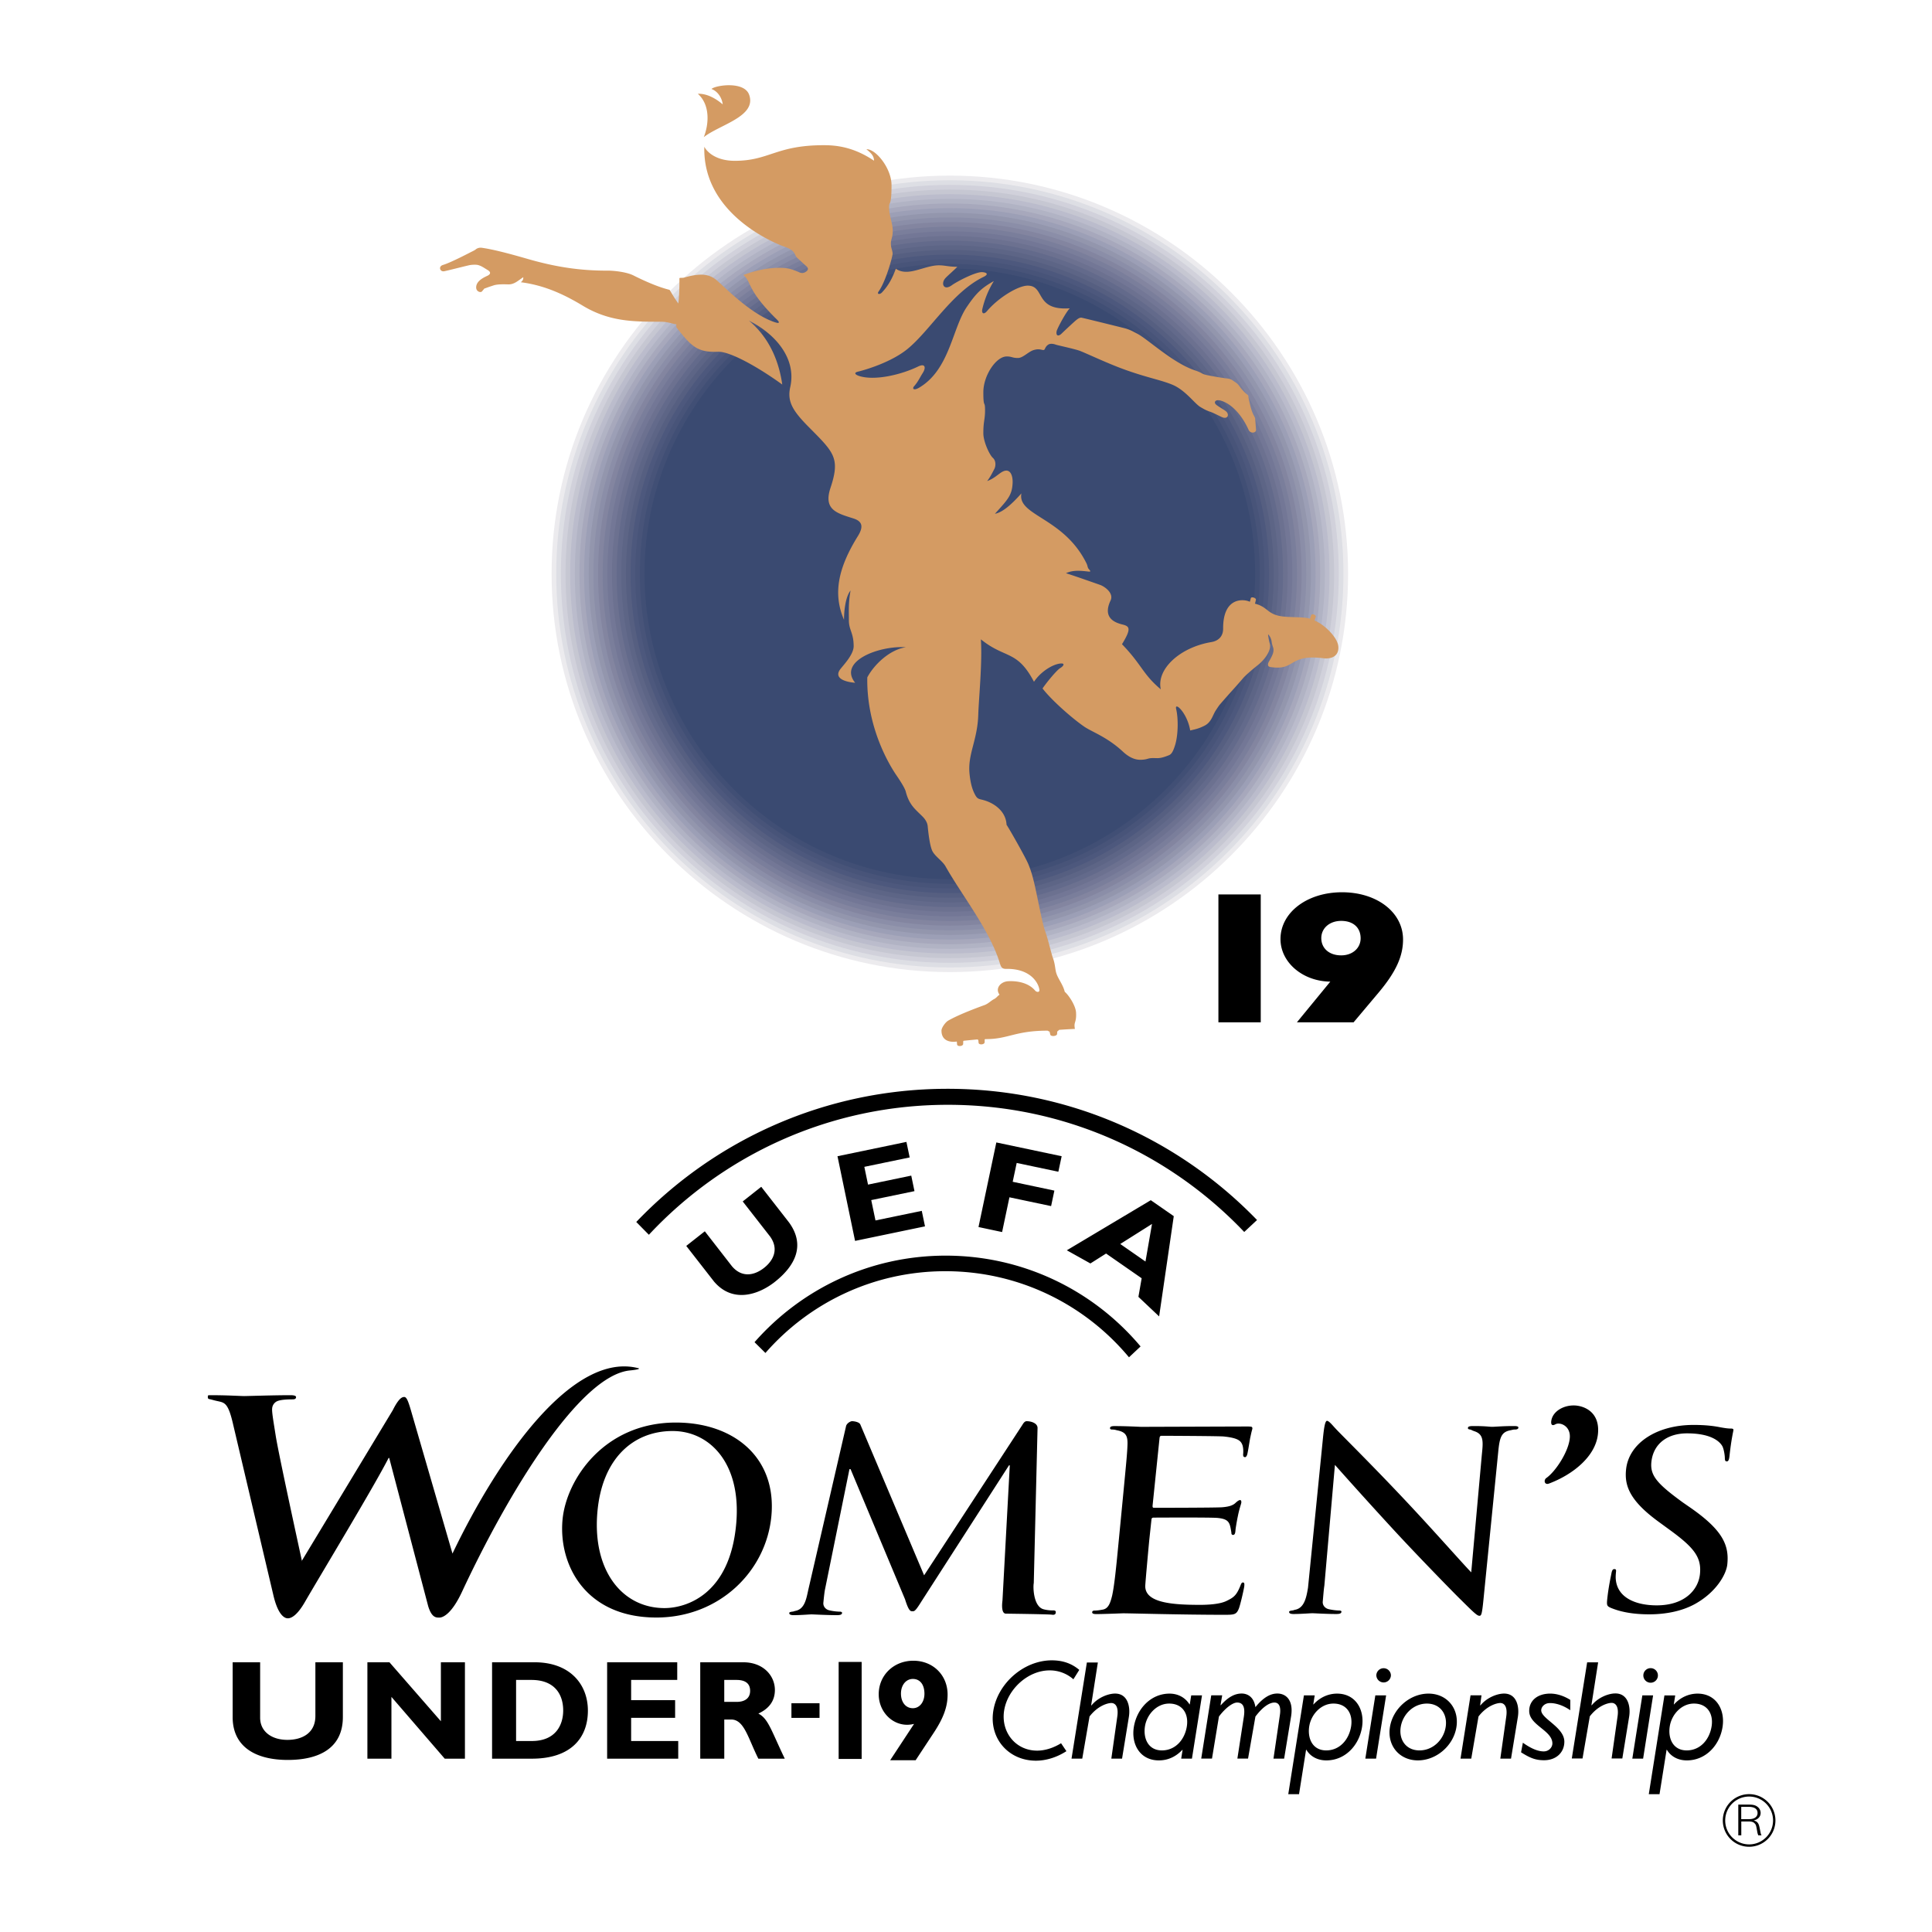 <svg xmlns="http://www.w3.org/2000/svg" width="2500" height="2500" viewBox="0 0 192.756 192.756"><g fill-rule="evenodd" clip-rule="evenodd"><path fill="#fff" d="M0 0h192.756v192.756H0V0z"/><path d="M94.765 17.057c22.139 0 40.196 18.057 40.196 40.197 0 22.139-18.057 40.195-40.196 40.195-22.14 0-40.197-18.056-40.197-40.195 0-22.14 18.057-40.197 40.197-40.197z" fill="#fff"/><path d="M94.765 17.521c21.883 0 39.733 17.848 39.733 39.733 0 21.884-17.85 39.732-39.733 39.732-21.884 0-39.732-17.848-39.732-39.732 0-21.885 17.848-39.733 39.732-39.733z" fill="#ecebee"/><path d="M94.765 17.984c21.629 0 39.27 17.641 39.27 39.27 0 21.629-17.641 39.27-39.27 39.27-21.629 0-39.27-17.641-39.27-39.27.001-21.629 17.641-39.27 39.27-39.27z" fill="#dddee4"/><path d="M94.765 18.448c21.374 0 38.805 17.432 38.805 38.806s-17.432 38.807-38.805 38.807-38.806-17.434-38.806-38.807c0-21.374 17.433-38.806 38.806-38.806z" fill="#d1d1db"/><path d="M94.765 18.912c21.118 0 38.342 17.224 38.342 38.342s-17.225 38.342-38.342 38.342c-21.118 0-38.342-17.224-38.342-38.342 0-21.119 17.224-38.342 38.342-38.342z" fill="#c6c7d2"/><path d="M94.765 19.375c20.862 0 37.879 17.016 37.879 37.879s-17.018 37.878-37.879 37.878c-20.863 0-37.879-17.016-37.879-37.878 0-20.863 17.016-37.879 37.879-37.879z" fill="#bbbccc"/><path d="M94.765 19.838c20.608 0 37.415 16.807 37.415 37.416 0 20.608-16.807 37.416-37.415 37.416S57.349 77.863 57.349 57.254c.001-20.609 16.808-37.416 37.416-37.416z" fill="#b1b3c4"/><path d="M94.765 20.301c20.352 0 36.952 16.599 36.952 36.953 0 20.353-16.6 36.952-36.952 36.952-20.353 0-36.952-16.599-36.952-36.952 0-20.354 16.599-36.953 36.952-36.953z" fill="#a7a8bc"/><path d="M94.765 20.765c20.098 0 36.489 16.391 36.489 36.489s-16.391 36.489-36.489 36.489-36.489-16.391-36.489-36.489 16.391-36.489 36.489-36.489z" fill="#9c9fb6"/><path d="M94.765 21.228c19.842 0 36.026 16.183 36.026 36.026 0 19.842-16.184 36.025-36.026 36.025S58.74 77.096 58.74 57.254c0-19.843 16.183-36.026 36.025-36.026z" fill="#9396ad"/><path d="M94.765 21.691c19.586 0 35.561 15.975 35.561 35.562 0 19.587-15.975 35.562-35.561 35.562-19.587 0-35.562-15.975-35.562-35.562 0-19.586 15.975-35.562 35.562-35.562z" fill="#8b8ea8"/><path d="M94.765 22.156c19.331 0 35.098 15.766 35.098 35.098s-15.768 35.098-35.098 35.098c-19.332 0-35.098-15.767-35.098-35.098 0-19.332 15.766-35.098 35.098-35.098z" fill="#8385a0"/><path d="M94.765 22.619c19.077 0 34.635 15.559 34.635 34.635s-15.559 34.635-34.635 34.635S60.13 76.33 60.13 57.254c0-19.077 15.559-34.635 34.635-34.635z" fill="#7a7e9b"/><path d="M94.765 23.082c18.821 0 34.17 15.351 34.17 34.172 0 18.821-15.35 34.171-34.17 34.171s-34.171-15.35-34.171-34.171c0-18.821 15.35-34.172 34.171-34.172z" fill="#737796"/><path d="M94.765 23.545c18.565 0 33.708 15.143 33.708 33.708S113.33 90.962 94.765 90.962c-18.566 0-33.708-15.142-33.708-33.708s15.142-33.709 33.708-33.709z" fill="#6c7190"/><path d="M94.765 24.009c18.311 0 33.245 14.934 33.245 33.245 0 18.31-14.934 33.245-33.245 33.245S61.52 75.564 61.52 57.254c.001-18.311 14.935-33.245 33.245-33.245z" fill="#636a8b"/><path d="M94.765 24.472c18.055 0 32.782 14.726 32.782 32.782 0 18.056-14.727 32.781-32.782 32.781-18.056 0-32.781-14.726-32.781-32.781 0-18.056 14.725-32.782 32.781-32.782z" fill="#5d6586"/><path d="M94.765 24.935c17.799 0 32.317 14.518 32.317 32.319 0 17.8-14.518 32.318-32.317 32.318-17.801 0-32.318-14.518-32.318-32.318 0-17.801 14.517-32.319 32.318-32.319z" fill="#565f81"/><path d="M94.765 25.399c17.545 0 31.854 14.309 31.854 31.854S112.31 89.107 94.765 89.107 62.911 74.798 62.911 57.253 77.22 25.399 94.765 25.399z" fill="#4d587d"/><path d="M94.765 25.863c17.29 0 31.391 14.101 31.391 31.391s-14.102 31.391-31.391 31.391-31.39-14.102-31.39-31.391c0-17.29 14.101-31.391 31.39-31.391z" fill="#485479"/><path d="M94.765 26.326c17.034 0 30.926 13.893 30.926 30.928s-13.893 30.927-30.926 30.927c-17.035 0-30.928-13.893-30.928-30.927S77.73 26.326 94.765 26.326z" fill="#414f75"/><path d="M94.765 26.79c16.78 0 30.463 13.685 30.463 30.464 0 16.779-13.684 30.464-30.463 30.464S64.3 74.033 64.3 57.254c0-16.78 13.685-30.464 30.465-30.464z" fill="#3a4a71"/><path d="M69.625 9.358c1.253 1.121 1.099 3.052.592 4.326 1.581-1.251 5.309-2.062 4.523-4.236-.498-1.379-3.36-.945-3.756-.572.682.262 1.054.944 1.121 1.536-.616-.526-1.536-1.097-2.48-1.054zm63.891 55.065c-.117-.857-1.375-2.117-2.363-2.514.033-.113.08-.252.119-.375.055-.19-.398-.343-.455-.161-.031.098-.072.215-.119.353-.533-.181-1.74-.122-2.604-.208-1.688-.169-1.529-.949-2.885-1.289.027-.114.068-.258.094-.382.047-.192-.461-.35-.508-.164-.025.1-.059.219-.098.358-.521-.273-2.684-.569-2.664 2.678.004.77-.469 1.22-1.168 1.34-3.17.527-5.506 2.722-5.051 4.715-1.797-1.498-1.895-2.464-3.873-4.501.979-1.59.74-1.792.051-1.964-.691-.174-2.035-.615-1.191-2.397.355-.748-.621-1.408-1.033-1.553-.881-.306-2.227-.788-3.414-1.17.693-.327 1.441-.254 2.232-.165.309.034.186-.081.031-.263-.119-.141-.094-.295-.211-.54-2.271-4.625-6.922-4.748-6.502-6.994-.877.986-1.832 1.893-2.643 2.033 1.297-1.424 1.707-1.851 1.766-3.05.041-.766-.246-1.673-1.172-1.05-.408.274-.711.59-1.367.838.295-.381.52-.827.719-1.213.135-.258.191-.798-.148-1.102-.344-.304-.951-1.632-.951-2.45 0-1.272.17-1.309.17-2.314 0-1.027-.17-.114-.17-1.786 0-1.671 1.271-3.569 2.334-3.569.531 0 .531.152 1.121.152.51 0 1.043-.646 1.596-.799.428-.117.588-.056.873 0 .285.058.15-.266.549-.53.215-.144.551-.078.76 0 .211.075 1.957.437 2.469.644.791.323 2.516 1.134 3.986 1.69 2.443.922 3.9 1.143 5.146 1.651 1.324.543 2.24 1.898 2.828 2.241.391.229.588.341.986.473.246.083.771.351 1.121.515.627.292.799-.247.455-.55-.18-.163-.701-.437-.986-.665-.283-.229-.115-.57.436-.419 1.004.277 2.068 1.319 2.789 2.917.188.417.756.312.742.007-.006-.176-.068-.899-.076-1-.006-.103 0-.185-.119-.393-.268-.462-.408-1.143-.547-1.77-.025-.13.016-.255-.117-.349-.277-.2-.645-.618-.775-.815a1.449 1.449 0 0 0-.314-.35c-.182-.124-.297-.198-.404-.277-.201-.146-.441-.168-.701-.196a28.592 28.592 0 0 1-1.844-.318c-.621-.136-.35-.185-1.209-.476-2.246-.755-4.766-3.183-5.797-3.684-.34-.167-.625-.359-1.193-.512-.246-.064-3.283-.819-4.27-1.047-.221-.053-.426.119-.574.233-.148.115-.99.896-1.459 1.347-.342.326-.572.208-.496-.229.043-.244.893-1.858 1.311-2.295-3.549.247-2.43-2.262-4.195-2.262-.951 0-2.926 1.195-4.064 2.545-.32.378-.574.232-.453-.249a9.35 9.35 0 0 1 1.139-2.751c-1.293.72-1.811 1.279-2.698 2.581-1.46 2.146-1.701 6.247-4.755 8.054-.547.324-.722.104-.495-.153.393-.446.542-.819.864-1.33.326-.513.243-.977-.473-.627-1.67.814-4.367 1.461-5.923.93-.302-.102-.552-.303-.077-.418.624-.148 3.269-.898 4.936-2.258 2.26-1.843 4.461-5.679 7.595-7.197.498-.242.379-.436-.131-.473-.627-.048-2.49.912-3.039 1.309-.817.589-1.121-.189-.627-.722.248-.265.854-.777 1.176-1.12-.873 0-1.215-.15-1.842-.15-1.425 0-3.095 1.195-4.291.34-.362 1.006-.777 1.728-1.387 2.373-.212.226-.54.189-.321-.114.706-.984 1.387-3.456 1.387-3.759 0-.304-.172-.55-.172-1.006 0-.454.185-.567.185-1.292 0-.726-.364-1.468-.364-2.375 0-.571.244.004.244-2.16 0-1.71-1.604-3.645-2.503-3.582.342.286.762.603.754 1.138-2.086-1.403-3.831-1.545-5.007-1.545-4.784 0-5.432 1.557-8.883 1.557-1.864 0-2.771-.874-3.038-1.404-.19 6.911 7.43 9.775 7.979 9.968 1.254.438.896.777 1.349 1.177.266.229.592.552.817.741.326.27.19.474-.076.627-.266.151-.476.074-.684-.021a6.115 6.115 0 0 0-.834-.301c-.379-.114-2.183-.343-4.653.606.855.722.286 1.442 3.343 4.444.272.266.283.418-.152.284-2.431-.759-5.198-3.658-5.885-4.228-.689-.569-1.525-.731-3.219-.242-.205.06-.479-.027-.471.097s.007 1.657-.107 2.494c-.435-.608-.625-.97-.873-1.368-1.252-.303-2.728-.997-3.618-1.444-.675-.337-1.927-.475-2.534-.473-2.786.014-5.146-.377-7.572-1.045-.771-.211-3.467-1.033-5.058-1.241a.81.81 0 0 0-.509.127c-.122.109-.272.181-.471.279-.21.103-2.038 1.068-2.84 1.311-.509.152-.299.715.118.63.418-.085 1.911-.469 2.449-.591.261-.063.719-.085.935-.026.337.094.516.235.956.5.445.271.147.485-.024.564-.404.188-1.129.533-1.129 1.165 0 .286.194.404.288.437.19.068.279-.016.315-.062.033-.046.185-.223.208-.25.031-.042.037-.015.093-.036.23-.091.509-.183.833-.289.442-.146 1.19-.105 1.478-.101.594.012.984-.391 1.482-.715.016.149-.013.333-.247.5 2.051.265 3.947.988 6.172 2.334 2.677 1.621 5.138 1.607 7.803 1.607.784 0 1.254.258 1.554.251-.011.135-.025.276.021.338 1.472 1.873 2.074 2.492 4.133 2.406 1.107-.048 3.815 1.395 6.405 3.272-.286-2.021-1.112-4.526-3.331-6.378 2.675 1.338 4.771 3.795 4.128 6.634-.317 1.413.219 2.339 1.824 3.96 2.516 2.543 3.194 3.084 2.192 6.092-.732 2.192.651 2.535 2.274 3.048.92.29 1.034.836.458 1.764-2.05 3.303-2.469 5.835-1.384 8.351 0-.685.098-2.227.654-2.923-.223 1.228-.167 2.039-.167 2.993 0 .951.476 1.229.476 2.564 0 .916-1.215 2.072-1.418 2.417-.502.859.717 1.169 1.567 1.232-1.726-2.138 2.358-3.722 5.065-3.545-1.567.225-3.141 1.671-3.854 3.008-.087 5.068 2.286 8.852 2.882 9.733.215.315.849 1.237.958 1.669.351 1.372.994 1.784 1.71 2.52.188.191.438.533.475.912.038.38.19 2.013.496 2.545.304.53.993.955 1.288 1.481 1.672 2.96 4.441 6.387 5.441 9.738.109.359.256.49.588.484 2.508-.047 3.26 1.461 3.332 2.088.035.279-.281.248-.426.076-.713-.844-1.928-.977-2.695-.932-.768.049-1.318.732-.855 1.34-.273.199-.281.305-.561.451-.314.168-.568.451-.932.586-.357.131-2.494.896-3.633 1.557-.259.148-.661.688-.666.984-.009.875.625 1.203 1.462 1.109l.056-.008.011.01c.014.117.016.143.026.275.021.246.612.201.61-.057-.002-.162.011-.166.002-.264l.043-.041c.468-.049.98-.1 1.381-.133l.08.053c.014.121.02.143.029.275.021.248.609.201.607-.057-.002-.16.012-.162 0-.264l.055-.043c2.281.029 2.936-.84 6.221-.84l.209.107c.01.117.053.209.057.262.02.25.686.203.688-.055 0-.162.016-.123.008-.221l.182-.156v-.018a59.163 59.163 0 0 1 1.586-.094c-.145-.74.164-.568.115-1.609-.035-.738-.768-1.801-1.129-2.092-.176-.723-.633-1.238-.832-1.83-.139-.412-.113-.922-.352-1.554-.146-.385-.496-1.919-.764-2.639-.262-.723-.605-2.544-.871-3.798-.209-.982-.416-1.975-.834-2.962-.309-.72-1.885-3.49-2.154-3.884-.057-1.258-1.084-2.067-2.117-2.406-.594-.196-.76-.08-1.035-.612-.199-.384-.424-.919-.54-2.059-.206-1.975.798-3.34.87-5.923.051-1.56.414-5.222.26-7.5 2.451 1.976 3.607 1.025 5.299 4.234.664-1.006 1.857-1.747 2.639-1.822.504-.05.305.265-.021.455-.32.19-1.27 1.311-1.764 2.033.834 1.099 2.85 2.903 4.139 3.797.789.545 2.289 1.03 3.875 2.504.492.46 1.1.835 1.785.816.684-.019.643-.153 1.137-.17.496-.018.703.114 1.67-.284.26-.104.422-.366.629-1.044.299-.995.322-2.62.094-3.571-.072-.304.088-.301.285-.133.418.362.949 1.253 1.119 2.279.342-.096.742-.13 1.424-.476.699-.351.818-1.062 1.121-1.518.125-.189.279-.441.455-.646.895-1.036 1.652-1.84 2.26-2.562.311-.371 1.254-1.139 1.516-1.346.633-.498 1.363-1.468 1.164-2.115-.088-.292-.107-.471-.158-.757-.016-.094-.018-.214.041-.129.062.086.141.171.211.349.141.366.047.366.232.895.072.205.041.42 0 .576-.039.155-.193.486-.404.838-.154.257-.148.513.107.554 2.568.416 1.781-1.3 5.283-.875 1.01.13 1.637-.345 1.516-1.246z" fill="#d49b63"/><path d="M106.396 174.715c-.932.604-2.012.949-3.039.949-2.734 0-4.689-2.221-4.256-4.965.439-2.775 3.068-5.047 5.84-5.047 1.08 0 1.98.309 2.738.953l-.586.939a3.539 3.539 0 0 0-2.375-.889c-2.156 0-4.197 1.873-4.535 4.006-.338 2.129 1.125 4 3.293 4 .805 0 1.645-.281 2.387-.738l.533.792zM137.291 175.459h-1.072l.998-6.311h1.076l-1.002 6.311zM138.771 167.129a.728.728 0 0 1-.725.729.73.73 0 0 1-.729-.729.728.728 0 0 1 1.454 0zM118.92 175.459h-1.072l.139-.873h-.027c-.662.699-1.457 1.049-2.34 1.049-1.855 0-2.775-1.572-2.498-3.32.285-1.797 1.672-3.342 3.564-3.342.859 0 1.574.402 1.992 1.074h.025l.145-.898h1.076l-1.004 6.31zm-4.686-3.225c-.193 1.238.346 2.404 1.688 2.404 1.383 0 2.287-1.115 2.488-2.391.201-1.262-.432-2.281-1.762-2.281-1.248.001-2.226 1.089-2.414 2.268zM131.025 170.047h.029c.633-.699 1.471-1.074 2.344-1.074 1.854 0 2.77 1.6 2.492 3.342-.287 1.803-1.666 3.32-3.561 3.32-.861 0-1.594-.379-1.994-1.062h-.027l-.703 4.432h-1.074l1.561-9.855h1.076l-.143.897zm-.402 2.187c-.193 1.238.348 2.404 1.691 2.404 1.381 0 2.283-1.115 2.486-2.391.199-1.262-.434-2.281-1.762-2.281-1.249.001-2.227 1.089-2.415 2.268zM138.674 172.314c.295-1.85 1.992-3.342 3.846-3.342s3.082 1.492 2.787 3.342c-.293 1.855-2.002 3.32-3.842 3.32-1.838.001-3.086-1.464-2.791-3.32zm1.076-.009c-.203 1.291.545 2.334 1.873 2.334s2.408-1.043 2.611-2.334c.203-1.277-.541-2.338-1.873-2.338-1.328 0-2.408 1.06-2.611 2.338zM166.994 170.047h.025c.635-.699 1.475-1.074 2.348-1.074 1.852 0 2.768 1.6 2.49 3.342-.285 1.803-1.668 3.32-3.561 3.32-.861 0-1.592-.379-1.994-1.062h-.025l-.705 4.432H164.5l1.561-9.855h1.076l-.143.897zm-.4 2.187c-.197 1.238.344 2.404 1.686 2.404 1.385 0 2.283-1.115 2.486-2.391.203-1.262-.428-2.281-1.76-2.281-1.248.001-2.225 1.089-2.412 2.268zM121.775 170.107l.025.027c.738-.834 1.41-1.17 2.084-1.17.494 0 1.207.258 1.369 1.359.873-1.078 1.592-1.359 2.186-1.359.871 0 1.611.66 1.383 2.217l-.703 4.277h-1.064l.637-4.33c.123-.793-.045-1.264-.545-1.264-.402 0-1.061.295-1.893 1.398l-.736 4.195h-1.064l.646-4.182c.133-.873-.029-1.412-.672-1.412-.443 0-1.184.553-1.814 1.398l-.693 4.195h-1.074l1-6.316h1.092l-.164.967zM147.676 170.127l.025.025c.66-.805 1.691-1.184 2.361-1.184 1.277 0 1.535 1.33 1.377 2.326l-.684 4.164h-1.068l.594-4.205c.148-1.049-.244-1.344-.594-1.344-.322 0-1.316.23-2.176 1.344l-.723 4.205h-1.072l1-6.316h1.094l-.134.985zM156.666 170.629c-.756-.521-1.488-.719-2.039-.713-.518 0-.859.375-.859.723.002.857 2.318 1.68 2.307 3.143-.01 1.086-.838 1.832-2.008 1.836-.83 0-1.361-.188-2.311-.791l.182-.957c.875.627 1.549.867 2.082.867.506 0 .857-.398.861-.789.004-1.312-2.305-1.807-2.312-3.24-.004-1.033.811-1.73 2.084-1.738.699 0 1.393.24 2.016.629l-.003 1.03zM163.934 175.459h-1.077l1-6.311h1.073l-.996 6.311zM165.41 167.129a.727.727 0 1 1-1.453.005.727.727 0 0 1 1.453-.005zM158.779 170.111l.027.027c.658-.805 1.689-1.184 2.359-1.184 1.277 0 1.537 1.33 1.375 2.324l-.68 4.164h-1.07l.596-4.203c.148-1.049-.246-1.344-.596-1.344-.322 0-1.314.229-2.174 1.344l-.727 4.203h-1.07l1.531-9.588h1.096l-.667 4.257zM108.867 170.127l.027.025c.656-.805 1.689-1.184 2.359-1.184 1.277 0 1.537 1.33 1.375 2.326l-.68 4.164h-1.07l.596-4.205c.148-1.049-.246-1.344-.596-1.344-.322 0-1.314.23-2.174 1.344l-.727 4.205h-1.07l1.531-9.592h1.096l-.667 4.261zM34.208 165.846v5.459c0 3.188-2.482 4.285-5.499 4.285-3.19 0-5.497-1.299-5.497-4.271v-5.473h2.742v5.527c0 1.383 1.143 2.215 2.723 2.215 1.451 0 2.789-.664 2.789-2.385v-5.357h2.742zM46.386 175.463h-2.015l-5.318-6.164v6.164h-2.398v-9.617h2.201l5.131 5.883v-5.883h2.399v9.617zM53.341 165.846c3.511 0 5.313 2.186 5.313 4.824 0 2.764-1.749 4.793-5.583 4.793h-3.977v-9.617h4.247zm-1.851 7.855h1.567c2.411 0 3.133-1.639 3.133-3.045 0-1.652-.892-3.049-3.161-3.049H51.49v6.094zM67.667 175.463h-7.093v-9.617h6.994v1.761h-4.599v2.018h4.388v1.762h-4.388v2.314h4.698v1.762zM74.164 165.846c1.976 0 3.146 1.326 3.146 2.764 0 1.059-.549 1.846-1.65 2.355.987.492 1.282 1.678 2.637 4.498H75.66c-1.031-2.057-1.41-3.906-2.708-3.906h-.691v3.906h-2.398v-9.617h4.301zm-1.905 3.949h1.271c.663 0 1.31-.281 1.31-1.1 0-.723-.464-1.088-1.366-1.088h-1.215v2.188zM83.672 165.812h2.295v9.68h-2.295v-9.68zM78.961 171.395h2.804v-1.461h-2.804v1.461zM173.723 181.498v-1.229h.734c.588 0 .895.209.895.615 0 .381-.316.613-.842.613h-.787v.001zm-.293 1.613h.299v-1.383h.672c.348 0 .512.043.635.166.154.145.17.193.279.822.037.207.053.258.115.395h.32c-.059-.1-.07-.131-.102-.303l-.049-.24c-.084-.441-.129-.58-.242-.719-.088-.105-.184-.16-.395-.223.428-.09.697-.379.697-.742a.761.761 0 0 0-.312-.619c-.203-.16-.441-.219-.846-.219h-1.072v3.065h.001z"/><path d="M171.885 181.627a2.625 2.625 0 1 1 2.625 2.625 2.625 2.625 0 0 1-2.625-2.625zm2.625 2.389a2.386 2.386 0 1 0 0-4.774 2.387 2.387 0 0 0 0 4.774zM76.367 134.986c4.369-5.002 10.794-8.158 17.954-8.158 7.363 0 13.947 3.34 18.318 8.59l1.156-1.084c-4.654-5.539-11.639-9.059-19.44-9.059-7.602 0-14.422 3.34-19.075 8.635l1.087 1.076zM92.287 122.354l-6.977 1.451-1.754-8.448 6.878-1.429.324 1.549-4.523.939.368 1.772 4.313-.897.321 1.549-4.313.894.423 2.03 4.618-.957.322 1.547zM105.592 116.904l-4.156-.877-.399 1.879 4.158.881-.326 1.545-4.158-.877-.731 3.467-2.355-.5 1.779-8.44 6.518 1.375-.33 1.547zM115.646 131.338l-2.066-1.951.324-1.854-3.551-2.467-1.564.99-2.352-1.314 8.377-4.998 2.293 1.592-1.461 10.002zm-.71-9.225l-3.168 2 2.516 1.75.652-3.75zM77.32 127.883c-1.547 1.227-4.166 2.227-6.083-.025l-2.769-3.553 1.851-1.459 2.712 3.492c.984 1.154 2.217.93 3.197.16.982-.773 1.487-1.92.592-3.146l-2.719-3.484 1.848-1.461 2.768 3.551c1.655 2.269.635 4.315-1.397 5.925z"/><path d="M124.137 122.914c-7.43-7.816-17.93-12.688-29.566-12.688-11.776 0-22.385 4.988-29.833 12.967l-1.257-1.277c7.821-8.188 18.845-13.287 31.061-13.287 12.119 0 23.064 5.016 30.873 13.092l-1.278 1.193zM67.426 141.928c5.833 0 10.064 3.525 9.537 9.307-.511 5.557-5.226 10.146-11.474 10.146-7.104 0-9.774-5.285-9.366-9.75.368-4.018 4.145-9.703 11.303-9.703zM66.3 160.439c2.105 0 6.563-1.293 7.16-8.512.493-5.953-2.659-9.154-6.356-9.154-3.91 0-7.06 2.727-7.508 8.162-.477 5.782 2.491 9.504 6.704 9.504zM104.102 160.553c.447.125.861.119 1.025.119.107 0 .197.053.207.125.037.395-.338.305-.436.295-.598-.045-3.539-.084-4.543-.098-.516-.008-.355-1.174-.338-1.314l.73-13.482h-.08l-8.738 13.582c-.677 1.09-.717.971-.962.971-.189 0-.373-.238-.67-1.188l-5.436-12.986h-.111l-2.452 12.061c-.066.398-.109.844-.151 1.264-.034.375.235.697.639.771.453.1.859.123 1.024.123.109 0 .212.053.205.123-.016.174-.186.225-.513.225-1.009 0-2.313-.076-2.529-.076-.249 0-1.048.076-1.784.076-.275 0-.46-.051-.444-.225.007-.07.152-.107.286-.123.214-.023.169-.045.31-.074.911-.172 1.09-1.115 1.291-2.057l3.784-16.4c.081-.271.431-.473.596-.473.163 0 .717.066.826.338l6.36 15.039 9.785-14.98c.133-.223.258-.396.449-.396.459 0 1.076.201 1.084.668l-.377 15.484c-.082.377-.045 2.321.963 2.608zM122.857 152.912c-.16-.955-.182-1.354-1.395-1.469-.732-.064-5.906-.031-6.371-.031-.137 0-.197.074-.207.174l-.225 2.092c-.08.844-.369 3.996-.395 4.518-.068 1.75 2.803 1.92 5.477 1.92.711 0 1.93-.051 2.613-.383.695-.336.994-.527 1.379-1.475.107-.264.143-.375.281-.375.162 0 .143.201.127.375-.018.195-.346 1.686-.531 2.205-.252.645-.469.645-1.537.645-4.119 0-9.215-.148-10.008-.148-.135 0-1.861.076-2.682.076-.299 0-.43-.053-.416-.201.006-.072.066-.148.23-.148.25 0 .58-.049.83-.098.555-.102.744-.645.924-1.365.236-1.041.424-3.002.654-5.383l.422-4.367c.373-3.873.438-4.566.463-5.359.025-.846-.154-1.242-1.039-1.414-.213-.051-.258-.076-.5-.076-.111 0-.215-.047-.205-.15.016-.146.156-.195.455-.195 1.229 0 2.523.076 2.658.076.191 0 10.014-.035 10.645-.035.102 0 .311.012.352.027.074.033.121.109.078.26-.045.168-.055.168-.203.861-.051.248-.213 1.342-.295 1.639-.037.123-.107.271-.217.271-.166 0-.205-.123-.188-.322.016-.172.029-.594-.078-.895-.154-.396-.396-.693-1.855-.844-.459-.049-5.924-.07-6.225-.07-.109 0-.172.07-.188.246l-.689 6.688c-.016.174.004.25.139.25.357 0 6.16-.004 6.793-.053.662-.053 1.055-.174 1.324-.42.209-.199.365-.299.475-.299.08 0 .135.1.119.25-.014.148-.191.57-.352 1.389-.104.496-.219 1.195-.23 1.369-.016.229-.047.471-.24.471-.131-.002-.178-.102-.167-.227zM160.701 160.41c-.389-.168-.41-.266-.342-.916.131-1.205.35-2.17.422-2.555.055-.268.127-.389.273-.389.174 0 .199.074.176.266-.021.217-.057.557-.006.896.248 1.781 2.107 2.455 4.068 2.455 2.807 0 4.15-1.568 4.312-3.111.176-1.664-.57-2.625-2.902-4.338l-1.221-.891c-2.879-2.1-3.424-3.592-3.246-5.23.273-2.58 3.014-4.432 6.73-4.432 1.141 0 1.979.094 2.695.24.547.096.775.121 1.008.121.234 0 .289.049.275.166-.012.121-.213.918-.389 2.557-.039.385-.115.555-.264.555-.174 0-.191-.121-.201-.312.004-.291-.105-.943-.25-1.207-.148-.266-.83-1.279-3.521-1.279-2.02 0-3.369 1.084-3.557 2.844-.148 1.375.586 2.191 3.137 4.049l.764.529c3.213 2.238 3.875 3.734 3.67 5.664-.105.988-1.109 2.777-3.254 3.955-1.334.725-2.947 1.014-4.527 1.014-1.371 0-2.699-.168-3.85-.651zM132.131 158.203c-.066.4-.119 1.164-.16 1.586-.035.371.234.691.635.768.455.098.863.125 1.027.125.107 0 .213.049.205.123-.018.174-.186.225-.514.225-1.008 0-2.168-.076-2.387-.076-.242 0-1.143.076-1.877.076-.271 0-.459-.051-.443-.225.008-.074.15-.107.285-.123.213-.027.17-.049.309-.076.912-.172 1.125-1.201 1.289-2.201l1.471-14.717c.094-.971.203-1.932.422-1.932s.629.543.877.793c.371.422 3.926 3.902 7.734 7.998 2.449 2.627 4.984 5.508 5.781 6.326l1.061-11.768c.135-1.297.191-2.002-.746-2.312-.328-.109-.244-.133-.441-.17-.188-.033-.211-.074-.201-.172.014-.152.236-.174.562-.174 1.227 0 1.557.076 1.855.076.301 0 1.02-.076 2.141-.076.299 0 .488.021.473.174-.008.098-.125.172-.314.172-.139 0-.143 0-.479.076-.918.172-1.08.717-1.223 2.207l-1.453 14.539c-.158 1.639-.227 1.762-.418 1.762-.217 0-.518-.271-1.84-1.588-.273-.248-3.852-3.895-6.475-6.725a487.766 487.766 0 0 1-6.102-6.742l-1.054 12.051zM45.147 154.992c4.679-9.76 12.084-20.213 18.583-18.475 0 0 .266.098-.884.213-5.028.492-12.167 12.246-16.749 22.078-1.032 2.213-1.9 2.58-2.262 2.58-.332 0-.771.008-1.121-1.162l-3.881-14.764h-.063c-1.469 2.883-6.8 11.688-8.378 14.416-.706 1.213-1.282 1.582-1.677 1.582-.328 0-.989-.324-1.454-2.365l-3.996-16.955c-.487-2.145-.831-2.193-1.534-2.346-.433-.094-.476-.119-.719-.18-.089-.018-.294-.025-.276-.205.015-.152-.074-.211.254-.211 1.717 0 3.014.088 3.375.088.297 0 2.947-.088 4.599-.088.462 0 .587.088.573.211-.015.18-.185.205-.35.205-.264 0-1.123 0-1.537.184a.868.868 0 0 0-.498.719c-.038.391.156 1.439.361 2.762.311 1.922 2.271 10.887 2.614 12.477h-.033l9.091-15.057c.614-1.23.948-1.322 1.146-1.322.234 0 .393.389.689 1.41l4.122 14.205h.005zM159.426 143.076c-.232 2.246-2.523 4.055-4.893 4.943-.445.164-.549-.355-.25-.562.943-.664 2.254-2.697 2.338-4.029.078-1.186-1.004-1.576-1.441-1.324-.479.271-.438-.215-.396-.416.17-.861 1.139-1.457 2.195-1.467.974-.01 2.683.593 2.447 2.855zM91.197 171.992c-1.853.477-3.527-1.027-3.527-2.953 0-1.9 1.494-3.348 3.452-3.348 1.962 0 3.42 1.434 3.42 3.377 0 1.191-.395 2.311-1.366 3.785l-1.824 2.768h-2.541l2.386-3.629zm-.12-4.484c-.683 0-1.188.611-1.188 1.461 0 .863.474 1.459 1.188 1.459.67 0 1.154-.611 1.154-1.445 0-.907-.439-1.475-1.154-1.475zM121.561 89.236h4.224v12.758h-4.224V89.236zM139.982 93.735c0-2.713-2.6-4.714-6.088-4.714-3.49 0-6.139 2.021-6.139 4.672 0 2.333 2.227 4.216 4.969 4.244l-3.33 4.057h5.656l2.498-2.969c1.731-2.06 2.434-3.628 2.434-5.29zm-6.17 1.582c-1.197 0-1.986-.702-1.986-1.721 0-1.001.838-1.719 1.986-1.719 1.195 0 1.938.667 1.938 1.737 0 .985-.816 1.703-1.938 1.703z"/></g></svg>